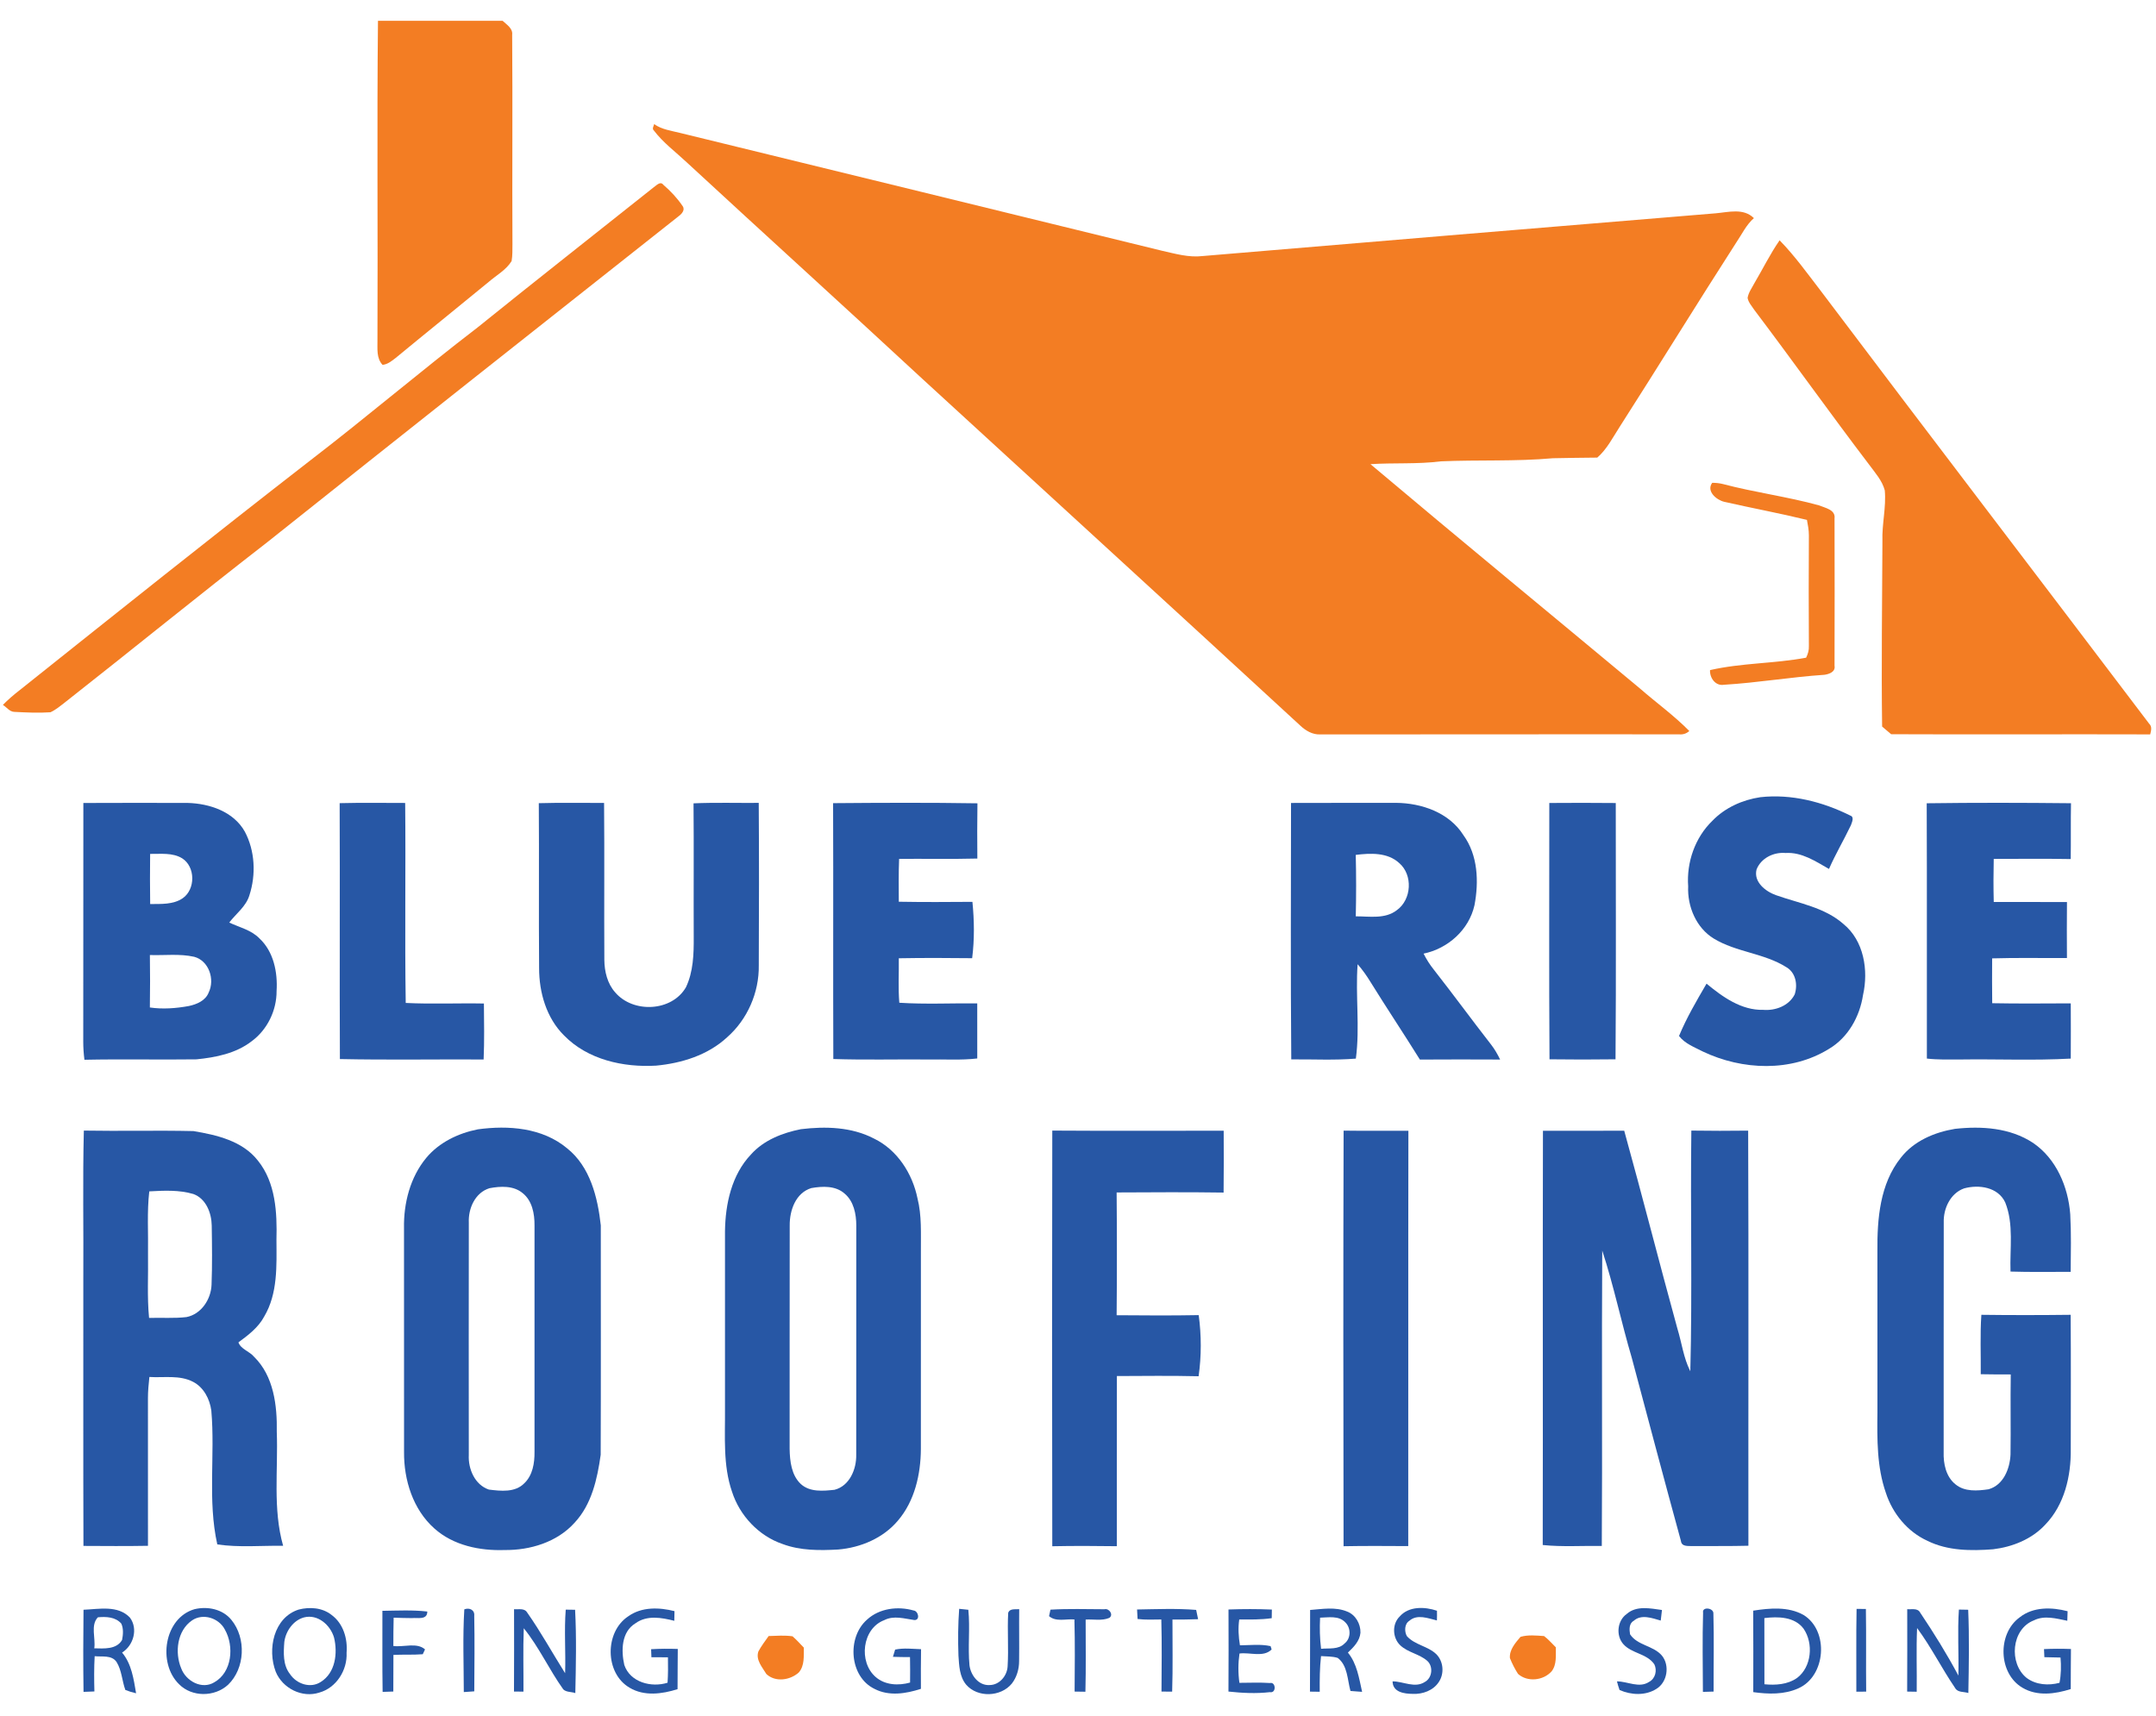 <svg xmlns="http://www.w3.org/2000/svg" width="98" height="78" viewBox="0 0 98 78" fill="none"><g clip-path="url(#clip0_1_838)"><path d="M17.181 0.945H22.845C23.03 1.122 23.316 1.284 23.28 1.584C23.305 4.756 23.276 7.93 23.293 11.103C23.29 11.357 23.299 11.615 23.255 11.867C23.006 12.277 22.565 12.509 22.212 12.817C20.807 13.973 19.389 15.113 17.986 16.271C17.808 16.409 17.622 16.563 17.389 16.586C17.104 16.287 17.162 15.853 17.157 15.475C17.18 10.632 17.13 5.788 17.181 0.945Z" fill="#F37D23"></path><path d="M29.721 5.932C29.627 5.847 29.713 5.738 29.735 5.642C30.079 5.888 30.506 5.941 30.906 6.041C38.21 7.827 45.516 9.608 52.818 11.399C53.423 11.534 54.036 11.715 54.662 11.64C62.435 10.986 70.209 10.337 77.984 9.697C78.57 9.646 79.248 9.447 79.723 9.916C79.374 10.22 79.178 10.65 78.92 11.027C77.128 13.812 75.395 16.635 73.608 19.425C73.301 19.902 73.039 20.424 72.604 20.802C71.932 20.802 71.26 20.823 70.587 20.831C68.894 20.983 67.189 20.898 65.491 20.972C64.431 21.108 63.358 21.031 62.294 21.101C66.353 24.523 70.456 27.893 74.535 31.291C75.281 31.943 76.091 32.524 76.787 33.231C76.655 33.349 76.502 33.399 76.328 33.383C70.888 33.374 65.447 33.39 60.008 33.386C59.659 33.401 59.344 33.214 59.099 32.981C53.395 27.72 47.664 22.491 41.948 17.243C38.384 13.939 34.782 10.676 31.212 7.377C30.709 6.904 30.143 6.488 29.721 5.932Z" fill="#F37D23"></path><path d="M29.691 8.532C29.819 8.452 30.009 8.21 30.154 8.402C30.482 8.686 30.784 9.005 31.027 9.366C31.156 9.542 30.986 9.727 30.848 9.828C24.607 14.758 18.368 19.694 12.147 24.65C9.054 27.047 6.019 29.52 2.942 31.938C2.736 32.097 2.532 32.27 2.293 32.379C1.744 32.417 1.191 32.389 0.643 32.361C0.432 32.352 0.301 32.146 0.131 32.045C0.362 31.809 0.61 31.595 0.87 31.393C5.262 27.892 9.649 24.385 14.087 20.943C16.662 18.966 19.134 16.859 21.71 14.884C24.357 12.748 27.031 10.649 29.691 8.532Z" fill="#F37D23"></path><path d="M79.746 12.872C80.129 12.224 80.461 11.544 80.891 10.924C81.582 11.631 82.157 12.438 82.759 13.219C87.713 19.793 92.717 26.329 97.684 32.892C97.832 33.03 97.779 33.214 97.736 33.385C93.811 33.372 89.887 33.395 85.961 33.377C85.825 33.26 85.686 33.144 85.551 33.028C85.512 30.221 85.555 27.41 85.565 24.601C85.537 23.828 85.742 23.067 85.672 22.294C85.556 21.851 85.24 21.501 84.975 21.141C83.2 18.809 81.502 16.42 79.737 14.082C79.625 13.91 79.472 13.749 79.436 13.542C79.477 13.295 79.633 13.089 79.746 12.872Z" fill="#F37D23"></path><path d="M77.827 21.949C77.993 21.947 78.157 21.965 78.319 22.005C79.759 22.386 81.242 22.576 82.678 22.972C82.956 23.09 83.441 23.167 83.388 23.567C83.394 25.799 83.394 28.032 83.388 30.264C83.439 30.541 83.148 30.643 82.934 30.675C81.405 30.777 79.89 31.037 78.361 31.129C77.976 31.194 77.709 30.816 77.729 30.462C79.162 30.134 80.652 30.169 82.096 29.898C82.178 29.733 82.231 29.553 82.222 29.368C82.213 27.692 82.21 26.015 82.222 24.339C82.223 24.099 82.177 23.865 82.134 23.634C80.886 23.329 79.622 23.097 78.371 22.811C78.023 22.729 77.547 22.33 77.827 21.949Z" fill="#F37D23"></path><path d="M34.938 74.373C35.299 74.363 35.664 74.331 36.024 74.385C36.208 74.543 36.368 74.727 36.538 74.9C36.53 75.285 36.58 75.713 36.31 76.028C35.916 76.385 35.241 76.484 34.834 76.099C34.651 75.791 34.343 75.462 34.471 75.075C34.605 74.827 34.776 74.602 34.938 74.373Z" fill="#F37D23"></path><path d="M69.113 74.41C69.456 74.308 69.831 74.35 70.185 74.374C70.382 74.522 70.543 74.714 70.721 74.886C70.711 75.254 70.771 75.663 70.529 75.976C70.155 76.399 69.429 76.48 69 76.093C68.856 75.867 68.732 75.627 68.633 75.377C68.6 74.999 68.884 74.68 69.113 74.41Z" fill="#F37D23"></path><path d="M77.836 37.312C78.412 36.714 79.203 36.361 80.014 36.24C81.423 36.083 82.85 36.448 84.109 37.077C84.297 37.141 84.176 37.387 84.132 37.514C83.813 38.184 83.433 38.822 83.136 39.502C82.525 39.154 81.897 38.73 81.162 38.776C80.624 38.729 80.048 39.003 79.843 39.527C79.7 40.094 80.252 40.525 80.722 40.692C81.768 41.064 82.931 41.244 83.794 42.005C84.723 42.764 84.938 44.108 84.683 45.232C84.533 46.217 84.004 47.165 83.139 47.679C81.416 48.747 79.195 48.654 77.405 47.803C77.024 47.605 76.587 47.446 76.319 47.095C76.662 46.268 77.12 45.489 77.57 44.716C78.302 45.322 79.152 45.932 80.145 45.907C80.698 45.952 81.311 45.728 81.576 45.207C81.722 44.768 81.627 44.22 81.204 43.971C80.191 43.328 78.924 43.29 77.901 42.668C77.103 42.182 76.693 41.21 76.735 40.291C76.656 39.199 77.047 38.073 77.836 37.312Z" fill="#2757A5"></path><path d="M3.789 36.503C5.372 36.496 6.954 36.497 8.537 36.501C9.524 36.529 10.616 36.89 11.129 37.807C11.592 38.679 11.641 39.757 11.339 40.691C11.187 41.209 10.732 41.528 10.42 41.939C10.885 42.158 11.419 42.275 11.79 42.657C12.437 43.257 12.626 44.197 12.572 45.05C12.577 45.935 12.15 46.813 11.438 47.335C10.722 47.89 9.806 48.069 8.928 48.157C7.231 48.18 5.534 48.14 3.838 48.176C3.803 47.904 3.784 47.631 3.784 47.358C3.791 43.74 3.783 40.121 3.789 36.503ZM6.824 38.818C6.815 39.577 6.815 40.337 6.826 41.097C7.323 41.092 7.872 41.128 8.304 40.834C8.891 40.426 8.887 39.401 8.278 39.017C7.841 38.752 7.311 38.825 6.824 38.818ZM6.813 43.415C6.823 44.21 6.826 45.004 6.812 45.799C7.399 45.885 7.995 45.839 8.578 45.734C8.938 45.658 9.34 45.493 9.485 45.12C9.777 44.523 9.495 43.673 8.827 43.495C8.169 43.347 7.483 43.437 6.813 43.415Z" fill="#2757A5"></path><path d="M15.439 36.511C16.432 36.486 17.424 36.502 18.417 36.502C18.447 39.532 18.395 42.564 18.442 45.593C19.625 45.652 20.812 45.596 21.996 45.619C22.003 46.467 22.02 47.316 21.983 48.163C19.806 48.151 17.628 48.19 15.45 48.144C15.431 44.266 15.456 40.389 15.439 36.511Z" fill="#2757A5"></path><path d="M24.491 36.512C25.479 36.484 26.469 36.503 27.458 36.501C27.48 38.879 27.456 41.259 27.47 43.637C27.475 44.163 27.607 44.714 27.963 45.113C28.777 46.069 30.537 45.994 31.18 44.879C31.515 44.175 31.538 43.367 31.533 42.599C31.524 40.572 31.542 38.545 31.524 36.519C32.511 36.476 33.5 36.507 34.488 36.499C34.506 38.962 34.501 41.423 34.49 43.884C34.509 45.117 33.975 46.342 33.053 47.152C32.176 47.966 30.985 48.334 29.822 48.443C28.336 48.531 26.713 48.173 25.639 47.071C24.837 46.277 24.502 45.115 24.505 44.005C24.484 41.507 24.51 39.009 24.491 36.512Z" fill="#2757A5"></path><path d="M37.868 36.511C40.055 36.493 42.242 36.483 44.429 36.518C44.415 37.355 44.419 38.191 44.425 39.029C43.24 39.059 42.055 39.035 40.869 39.043C40.842 39.692 40.853 40.342 40.855 40.992C41.97 41.012 43.086 41.006 44.201 40.997C44.286 41.845 44.297 42.712 44.189 43.559C43.078 43.546 41.966 43.542 40.855 43.562C40.865 44.235 40.822 44.912 40.878 45.584C42.055 45.66 43.24 45.601 44.42 45.612C44.421 46.447 44.421 47.281 44.421 48.117C43.676 48.204 42.923 48.15 42.175 48.163C40.743 48.151 39.31 48.189 37.878 48.142C37.863 44.266 37.883 40.389 37.868 36.511Z" fill="#2757A5"></path><path d="M58.683 36.502C60.273 36.495 61.863 36.501 63.453 36.497C64.613 36.505 65.873 36.937 66.52 37.967C67.18 38.877 67.225 40.08 67.022 41.15C66.77 42.275 65.812 43.122 64.708 43.351C64.837 43.608 64.991 43.852 65.172 44.078C66.056 45.205 66.901 46.362 67.782 47.493C67.942 47.699 68.073 47.929 68.187 48.166C66.971 48.16 65.756 48.159 64.54 48.167C63.806 46.987 63.034 45.832 62.303 44.652C62.127 44.363 61.932 44.086 61.71 43.833C61.606 45.256 61.82 46.701 61.63 48.124C60.654 48.204 59.673 48.15 58.694 48.159C58.66 44.274 58.681 40.387 58.683 36.502ZM61.625 38.863C61.648 39.794 61.647 40.724 61.626 41.656C62.251 41.654 62.964 41.791 63.497 41.372C64.165 40.891 64.231 39.776 63.601 39.234C63.072 38.744 62.29 38.78 61.625 38.863Z" fill="#2757A5"></path><path d="M70.423 36.503C71.43 36.496 72.436 36.494 73.444 36.505C73.441 40.389 73.464 44.273 73.433 48.155C72.432 48.168 71.432 48.169 70.432 48.155C70.406 44.271 70.425 40.387 70.423 36.503Z" fill="#2757A5"></path><path d="M87.578 36.516C89.763 36.486 91.95 36.491 94.136 36.514C94.12 37.36 94.136 38.206 94.124 39.052C92.957 39.031 91.789 39.044 90.624 39.045C90.609 39.697 90.608 40.349 90.625 41.002C91.735 41.007 92.843 41.001 93.953 41.006C93.945 41.853 93.947 42.702 93.952 43.55C92.819 43.559 91.685 43.532 90.552 43.567C90.548 44.246 90.546 44.926 90.555 45.605C91.745 45.628 92.936 45.616 94.126 45.612C94.129 46.449 94.131 47.286 94.126 48.123C92.442 48.216 90.751 48.139 89.064 48.164C88.571 48.164 88.075 48.178 87.585 48.122C87.579 44.253 87.594 40.385 87.578 36.516Z" fill="#2757A5"></path><path d="M21.719 51.339C23.106 51.148 24.654 51.263 25.775 52.199C26.824 53.034 27.168 54.427 27.309 55.705C27.308 59.181 27.317 62.657 27.304 66.132C27.151 67.227 26.896 68.386 26.122 69.217C25.324 70.108 24.094 70.477 22.934 70.463C21.809 70.502 20.602 70.255 19.742 69.481C18.773 68.62 18.354 67.279 18.366 66.006C18.362 62.616 18.364 59.225 18.364 55.834C18.343 54.699 18.643 53.52 19.375 52.636C19.964 51.929 20.832 51.515 21.719 51.339ZM22.249 54.015C21.598 54.215 21.28 54.933 21.31 55.579C21.305 59.097 21.306 62.616 21.309 66.134C21.275 66.776 21.582 67.499 22.221 67.715C22.76 67.782 23.418 67.858 23.834 67.426C24.214 67.063 24.301 66.509 24.296 66.006C24.297 62.572 24.298 59.14 24.296 55.706C24.301 55.179 24.192 54.585 23.759 54.24C23.343 53.889 22.75 53.92 22.249 54.015Z" fill="#2757A5"></path><path d="M36.404 51.332C37.52 51.197 38.709 51.227 39.728 51.759C40.782 52.269 41.474 53.345 41.705 54.48C41.902 55.261 41.854 56.072 41.859 56.87C41.858 59.87 41.859 62.869 41.858 65.869C41.851 67.019 41.578 68.233 40.816 69.124C40.146 69.924 39.119 70.354 38.1 70.44C37.253 70.487 36.379 70.492 35.572 70.19C34.49 69.821 33.624 68.904 33.273 67.811C32.858 66.608 32.964 65.321 32.954 64.071C32.954 61.37 32.955 58.67 32.954 55.971C32.97 54.729 33.256 53.407 34.133 52.483C34.717 51.827 35.566 51.5 36.404 51.332ZM36.878 54.009C36.167 54.227 35.889 55.023 35.896 55.708C35.888 59.096 35.897 62.484 35.892 65.871C35.903 66.425 35.972 67.055 36.396 67.458C36.81 67.84 37.416 67.779 37.932 67.725C38.617 67.552 38.935 66.785 38.919 66.128C38.924 62.656 38.919 59.183 38.922 55.712C38.922 55.189 38.807 54.605 38.388 54.257C37.975 53.893 37.383 53.921 36.878 54.009Z" fill="#2757A5"></path><path d="M86.396 52.636C86.992 51.866 87.929 51.473 88.861 51.317C90.067 51.184 91.365 51.265 92.409 51.953C93.465 52.669 94.008 53.95 94.102 55.198C94.15 56.07 94.129 56.944 94.122 57.817C93.21 57.814 92.298 57.834 91.387 57.804C91.35 56.757 91.545 55.654 91.145 54.658C90.816 53.96 89.946 53.84 89.278 54.023C88.652 54.244 88.33 54.942 88.352 55.578C88.345 59.054 88.352 62.53 88.348 66.005C88.331 66.535 88.451 67.129 88.884 67.475C89.301 67.824 89.888 67.774 90.39 67.701C91.064 67.512 91.356 66.771 91.387 66.126C91.405 64.911 91.378 63.696 91.398 62.481C90.942 62.481 90.487 62.481 90.034 62.471C90.043 61.57 90 60.668 90.062 59.77C91.415 59.788 92.768 59.786 94.121 59.77C94.136 61.805 94.127 63.84 94.126 65.875C94.141 67.097 93.841 68.401 92.974 69.301C92.362 69.97 91.477 70.322 90.594 70.429C89.591 70.505 88.533 70.502 87.61 70.044C86.707 69.634 86.026 68.805 85.721 67.862C85.31 66.688 85.324 65.427 85.338 64.199C85.337 61.756 85.341 59.313 85.337 56.871C85.323 55.411 85.453 53.817 86.396 52.636Z" fill="#2757A5"></path><path d="M3.811 51.396C5.473 51.425 7.133 51.38 8.793 51.418C9.853 51.596 11.02 51.862 11.722 52.759C12.531 53.762 12.599 55.121 12.566 56.358C12.571 57.534 12.633 58.799 12.009 59.849C11.741 60.351 11.283 60.694 10.837 61.023C10.951 61.338 11.341 61.427 11.548 61.678C12.443 62.553 12.603 63.898 12.581 65.096C12.646 66.82 12.394 68.585 12.869 70.269C11.873 70.258 10.866 70.354 9.877 70.208C9.43 68.209 9.784 66.144 9.605 64.121C9.533 63.594 9.259 63.066 8.776 62.817C8.162 62.496 7.451 62.639 6.79 62.596C6.757 62.914 6.724 63.234 6.725 63.556C6.728 65.794 6.729 68.032 6.726 70.271C5.748 70.289 4.77 70.281 3.793 70.276C3.779 66.236 3.791 62.196 3.787 58.156C3.802 55.902 3.755 53.649 3.811 51.396ZM6.785 54.159C6.677 55.102 6.745 56.051 6.728 56.999C6.745 57.97 6.682 58.944 6.776 59.912C7.343 59.894 7.914 59.939 8.478 59.873C9.15 59.74 9.591 59.066 9.616 58.403C9.65 57.507 9.638 56.608 9.624 55.712C9.614 55.14 9.365 54.491 8.793 54.28C8.142 54.086 7.454 54.122 6.785 54.159Z" fill="#2757A5"></path><path d="M47.831 51.396C50.428 51.413 53.026 51.403 55.622 51.401C55.625 52.339 55.631 53.276 55.618 54.213C53.998 54.19 52.377 54.199 50.756 54.208C50.772 56.068 50.772 57.929 50.756 59.789C52 59.798 53.243 59.808 54.487 59.784C54.611 60.702 54.613 61.645 54.482 62.563C53.245 62.534 52.005 62.549 50.768 62.554C50.761 65.132 50.766 67.711 50.765 70.289C49.787 70.275 48.808 70.271 47.831 70.291C47.819 63.993 47.818 57.695 47.831 51.396Z" fill="#2757A5"></path><path d="M61.073 51.398C62.054 51.412 63.035 51.402 64.018 51.405C64.006 57.699 64.019 63.992 64.011 70.284C63.03 70.279 62.05 70.271 61.071 70.29C61.059 63.993 61.054 57.695 61.073 51.398Z" fill="#2757A5"></path><path d="M70.134 51.403C71.365 51.405 72.595 51.407 73.828 51.401C74.657 54.391 75.42 57.398 76.243 60.389C76.443 61.037 76.522 61.729 76.833 62.338C76.925 58.694 76.833 55.044 76.879 51.396C77.74 51.409 78.6 51.409 79.462 51.398C79.487 57.687 79.466 63.977 79.473 70.268C78.632 70.29 77.791 70.277 76.952 70.284C76.752 70.271 76.436 70.329 76.405 70.047C75.647 67.28 74.913 64.507 74.174 61.734C73.695 60.115 73.355 58.456 72.829 56.85C72.799 61.325 72.839 65.802 72.809 70.278C71.914 70.264 71.015 70.326 70.124 70.235C70.138 63.957 70.118 57.681 70.134 51.403Z" fill="#2757A5"></path><path d="M8.847 73.151C9.439 73.012 10.118 73.147 10.518 73.638C11.199 74.468 11.143 75.844 10.364 76.591C9.754 77.149 8.722 77.158 8.136 76.56C7.157 75.604 7.459 73.547 8.847 73.151ZM8.732 73.66C8.051 74.123 7.935 75.12 8.236 75.84C8.448 76.418 9.177 76.821 9.738 76.477C10.551 76.023 10.652 74.834 10.221 74.078C9.95 73.553 9.23 73.322 8.732 73.66Z" fill="#2757A5"></path><path d="M13.574 73.17C14.076 73.04 14.653 73.08 15.072 73.414C15.602 73.801 15.807 74.493 15.754 75.131C15.794 75.921 15.289 76.727 14.518 76.942C13.738 77.201 12.842 76.752 12.533 75.995C12.145 74.979 12.436 73.536 13.574 73.17ZM13.818 73.526C13.332 73.659 12.99 74.144 12.924 74.636C12.887 75.129 12.854 75.687 13.18 76.1C13.474 76.55 14.115 76.77 14.584 76.457C15.248 76.043 15.355 75.147 15.184 74.443C15.015 73.867 14.44 73.365 13.818 73.526Z" fill="#2757A5"></path><path d="M28.56 73.474C29.169 73.039 29.964 73.065 30.659 73.241C30.655 73.386 30.652 73.534 30.65 73.68C30.068 73.534 29.408 73.413 28.883 73.795C28.243 74.184 28.23 75.034 28.377 75.687C28.646 76.483 29.614 76.726 30.344 76.495C30.368 76.11 30.37 75.725 30.361 75.34C30.11 75.336 29.86 75.335 29.61 75.336C29.606 75.246 29.6 75.064 29.596 74.972C30 74.947 30.404 74.947 30.808 74.96C30.798 75.569 30.805 76.178 30.798 76.788C30.093 77.01 29.283 77.121 28.618 76.722C27.486 76.065 27.477 74.183 28.56 73.474Z" fill="#2757A5"></path><path d="M39.412 73.626C39.973 73.108 40.818 73.009 41.526 73.211C41.74 73.229 41.841 73.656 41.561 73.646C41.108 73.583 40.628 73.427 40.192 73.651C39.187 74.031 39.014 75.552 39.803 76.235C40.232 76.609 40.842 76.635 41.367 76.488C41.372 76.102 41.371 75.716 41.364 75.33C41.106 75.331 40.847 75.327 40.588 75.318C40.614 75.236 40.662 75.071 40.688 74.989C41.074 74.907 41.474 74.958 41.866 74.971C41.854 75.572 41.859 76.173 41.86 76.773C41.185 76.993 40.416 77.119 39.758 76.779C38.607 76.232 38.482 74.438 39.412 73.626Z" fill="#2757A5"></path><path d="M63.62 73.487C64.037 73.005 64.766 73.037 65.317 73.223C65.321 73.369 65.319 73.516 65.314 73.664C64.912 73.567 64.418 73.365 64.061 73.68C63.837 73.82 63.831 74.161 63.946 74.373C64.303 74.781 64.903 74.826 65.288 75.199C65.611 75.523 65.659 76.074 65.405 76.455C65.156 76.848 64.665 77.024 64.218 77.002C63.827 76.999 63.306 76.929 63.299 76.433C63.787 76.433 64.313 76.758 64.767 76.459C65.105 76.277 65.158 75.748 64.87 75.497C64.512 75.186 64.004 75.125 63.655 74.801C63.294 74.468 63.264 73.833 63.62 73.487Z" fill="#2757A5"></path><path d="M73.942 73.369C74.386 72.977 75.015 73.117 75.544 73.189C75.525 73.349 75.507 73.51 75.488 73.67C75.097 73.56 74.605 73.367 74.257 73.683C74.042 73.804 74.057 74.082 74.094 74.294C74.429 74.808 75.156 74.803 75.543 75.264C75.908 75.713 75.787 76.477 75.289 76.776C74.791 77.093 74.14 77.057 73.616 76.826C73.57 76.697 73.531 76.565 73.498 76.434C73.983 76.432 74.508 76.758 74.959 76.457C75.242 76.31 75.334 75.939 75.198 75.66C74.863 75.165 74.165 75.173 73.782 74.735C73.441 74.341 73.515 73.669 73.942 73.369Z" fill="#2757A5"></path><path d="M84.39 73.138C84.531 73.139 84.671 73.142 84.813 73.143C84.834 74.395 84.812 75.647 84.826 76.9C84.676 76.9 84.527 76.901 84.379 76.904C84.385 75.647 84.365 74.393 84.39 73.138Z" fill="#2757A5"></path><path d="M91.801 73.525C92.416 73.036 93.258 73.056 93.982 73.245C93.976 73.388 93.972 73.532 93.968 73.678C93.469 73.58 92.931 73.418 92.446 73.662C91.425 74.057 91.297 75.619 92.123 76.28C92.55 76.595 93.113 76.633 93.614 76.499C93.687 76.119 93.693 75.734 93.66 75.35C93.414 75.341 93.169 75.336 92.926 75.334C92.922 75.242 92.913 75.059 92.909 74.967C93.317 74.947 93.726 74.948 94.134 74.962C94.124 75.569 94.131 76.176 94.125 76.783C93.418 77.01 92.602 77.122 91.932 76.724C90.83 76.082 90.779 74.269 91.801 73.525Z" fill="#2757A5"></path><path d="M3.796 73.178C4.499 73.151 5.36 72.958 5.906 73.535C6.284 74.044 6.071 74.799 5.549 75.124C5.982 75.64 6.076 76.331 6.186 76.975C6.019 76.938 5.856 76.887 5.698 76.824C5.545 76.407 5.536 75.935 5.299 75.554C5.076 75.224 4.638 75.327 4.303 75.289C4.273 75.822 4.277 76.357 4.291 76.892C4.127 76.897 3.961 76.903 3.797 76.911C3.779 75.667 3.782 74.422 3.796 73.178ZM4.285 74.931C4.721 74.94 5.293 74.993 5.549 74.551C5.597 74.309 5.618 74.039 5.515 73.81C5.251 73.502 4.823 73.486 4.449 73.521C4.105 73.881 4.354 74.474 4.285 74.931Z" fill="#2757A5"></path><path d="M21.105 73.16C21.335 73.07 21.587 73.183 21.556 73.459C21.579 74.601 21.564 75.744 21.558 76.887C21.439 76.896 21.201 76.912 21.082 76.92C21.08 75.667 21.029 74.409 21.105 73.16Z" fill="#2757A5"></path><path d="M23.366 73.153C23.573 73.173 23.837 73.089 23.966 73.309C24.587 74.193 25.11 75.147 25.687 76.063C25.719 75.1 25.64 74.133 25.715 73.173C25.822 73.174 26.035 73.178 26.141 73.179C26.207 74.438 26.178 75.705 26.151 76.967C25.973 76.901 25.742 76.934 25.602 76.796C24.961 75.898 24.501 74.875 23.808 74.019C23.77 74.978 23.8 75.939 23.794 76.9C23.65 76.898 23.506 76.897 23.363 76.897C23.372 75.649 23.367 74.4 23.366 73.153Z" fill="#2757A5"></path><path d="M43.599 73.136C43.704 73.147 43.91 73.167 44.015 73.179C44.101 74.018 43.987 74.866 44.068 75.707C44.127 76.162 44.487 76.635 44.982 76.601C45.43 76.601 45.783 76.177 45.801 75.743C45.851 74.935 45.783 74.125 45.827 73.318C45.904 73.104 46.157 73.172 46.327 73.151C46.318 73.939 46.334 74.725 46.323 75.514C46.323 75.877 46.216 76.248 45.991 76.536C45.491 77.145 44.439 77.185 43.918 76.586C43.611 76.218 43.597 75.717 43.566 75.262C43.542 74.553 43.546 73.844 43.599 73.136Z" fill="#2757A5"></path><path d="M47.748 73.174C48.565 73.125 49.385 73.153 50.203 73.155C50.408 73.098 50.63 73.403 50.425 73.547C50.09 73.692 49.704 73.602 49.348 73.625C49.347 74.718 49.365 75.812 49.337 76.905C49.172 76.901 49.009 76.9 48.846 76.898C48.853 75.804 48.867 74.712 48.837 73.619C48.458 73.584 48.003 73.743 47.684 73.469C47.701 73.396 47.733 73.247 47.748 73.174Z" fill="#2757A5"></path><path d="M51.685 73.166C52.578 73.151 53.479 73.113 54.371 73.185C54.393 73.291 54.437 73.502 54.459 73.607C54.07 73.623 53.683 73.624 53.294 73.624C53.292 74.715 53.315 75.808 53.28 76.901C53.119 76.898 52.957 76.897 52.795 76.897C52.801 75.804 52.817 74.711 52.787 73.62C52.427 73.624 52.066 73.642 51.708 73.598C51.703 73.49 51.69 73.274 51.685 73.166Z" fill="#2757A5"></path><path d="M55.841 73.166C56.498 73.142 57.155 73.141 57.812 73.169C57.811 73.266 57.807 73.463 57.806 73.561C57.317 73.632 56.821 73.623 56.329 73.619C56.272 74.01 56.296 74.406 56.361 74.795C56.824 74.791 57.297 74.731 57.754 74.832L57.801 74.983C57.428 75.359 56.817 75.102 56.34 75.168C56.277 75.609 56.275 76.058 56.337 76.5C56.801 76.499 57.266 76.477 57.73 76.509C57.993 76.447 58.027 76.983 57.721 76.924C57.096 76.996 56.462 76.964 55.839 76.897C55.848 75.653 55.845 74.409 55.841 73.166Z" fill="#2757A5"></path><path d="M59.551 73.188C60.106 73.146 60.699 73.038 61.231 73.259C61.613 73.403 61.85 73.818 61.839 74.222C61.806 74.602 61.528 74.879 61.268 75.125C61.682 75.629 61.775 76.291 61.914 76.91C61.736 76.897 61.56 76.884 61.385 76.87C61.243 76.361 61.261 75.712 60.804 75.367C60.56 75.29 60.298 75.305 60.047 75.285C59.986 75.823 59.984 76.365 59.988 76.906C59.84 76.902 59.692 76.901 59.544 76.9C59.554 75.662 59.544 74.425 59.551 73.188ZM60.004 73.538C59.98 74.01 59.991 74.483 60.049 74.953C60.409 74.916 60.843 75.001 61.12 74.708C61.417 74.474 61.41 73.993 61.141 73.742C60.841 73.435 60.385 73.53 60.004 73.538Z" fill="#2757A5"></path><path d="M77.413 73.311C77.357 73.034 77.869 73.084 77.881 73.329C77.915 74.517 77.886 75.709 77.891 76.898C77.77 76.901 77.528 76.909 77.405 76.912C77.4 75.712 77.377 74.51 77.413 73.311Z" fill="#2757A5"></path><path d="M79.691 73.219C80.448 73.102 81.284 73.025 81.98 73.415C83.148 74.135 82.995 76.201 81.741 76.751C81.1 77.041 80.374 77.018 79.694 76.923C79.695 75.689 79.7 74.453 79.691 73.219ZM80.198 73.557C80.2 74.56 80.197 75.563 80.201 76.565C80.704 76.614 81.249 76.581 81.679 76.282C82.349 75.784 82.44 74.706 81.98 74.038C81.568 73.489 80.814 73.481 80.198 73.557Z" fill="#2757A5"></path><path d="M86.692 73.152C86.895 73.174 87.165 73.084 87.284 73.314C87.904 74.237 88.493 75.187 89.018 76.171C89.041 75.17 88.972 74.169 89.041 73.17C89.147 73.172 89.357 73.176 89.463 73.178C89.517 74.438 89.493 75.703 89.47 76.964C89.27 76.894 88.99 76.951 88.87 76.737C88.264 75.848 87.781 74.875 87.14 74.009C87.098 74.974 87.136 75.939 87.123 76.905C86.978 76.902 86.833 76.9 86.689 76.898C86.697 75.65 86.693 74.4 86.692 73.152Z" fill="#2757A5"></path><path d="M17.382 73.227C18.062 73.218 18.745 73.181 19.423 73.259C19.425 73.661 18.967 73.529 18.72 73.558C18.444 73.556 18.168 73.549 17.893 73.539C17.882 73.967 17.88 74.396 17.88 74.826C18.345 74.886 18.953 74.652 19.319 74.981C19.293 75.035 19.242 75.145 19.217 75.2C18.773 75.235 18.328 75.208 17.883 75.231C17.883 75.786 17.883 76.34 17.878 76.896C17.757 76.9 17.513 76.909 17.392 76.912C17.371 75.685 17.387 74.456 17.382 73.227Z" fill="#2757A5"></path></g><defs><clipPath id="clip0_1_838"><rect width="97.856" height="76.11" fill="white" transform="translate(0 0.945)"></rect></clipPath></defs></svg>